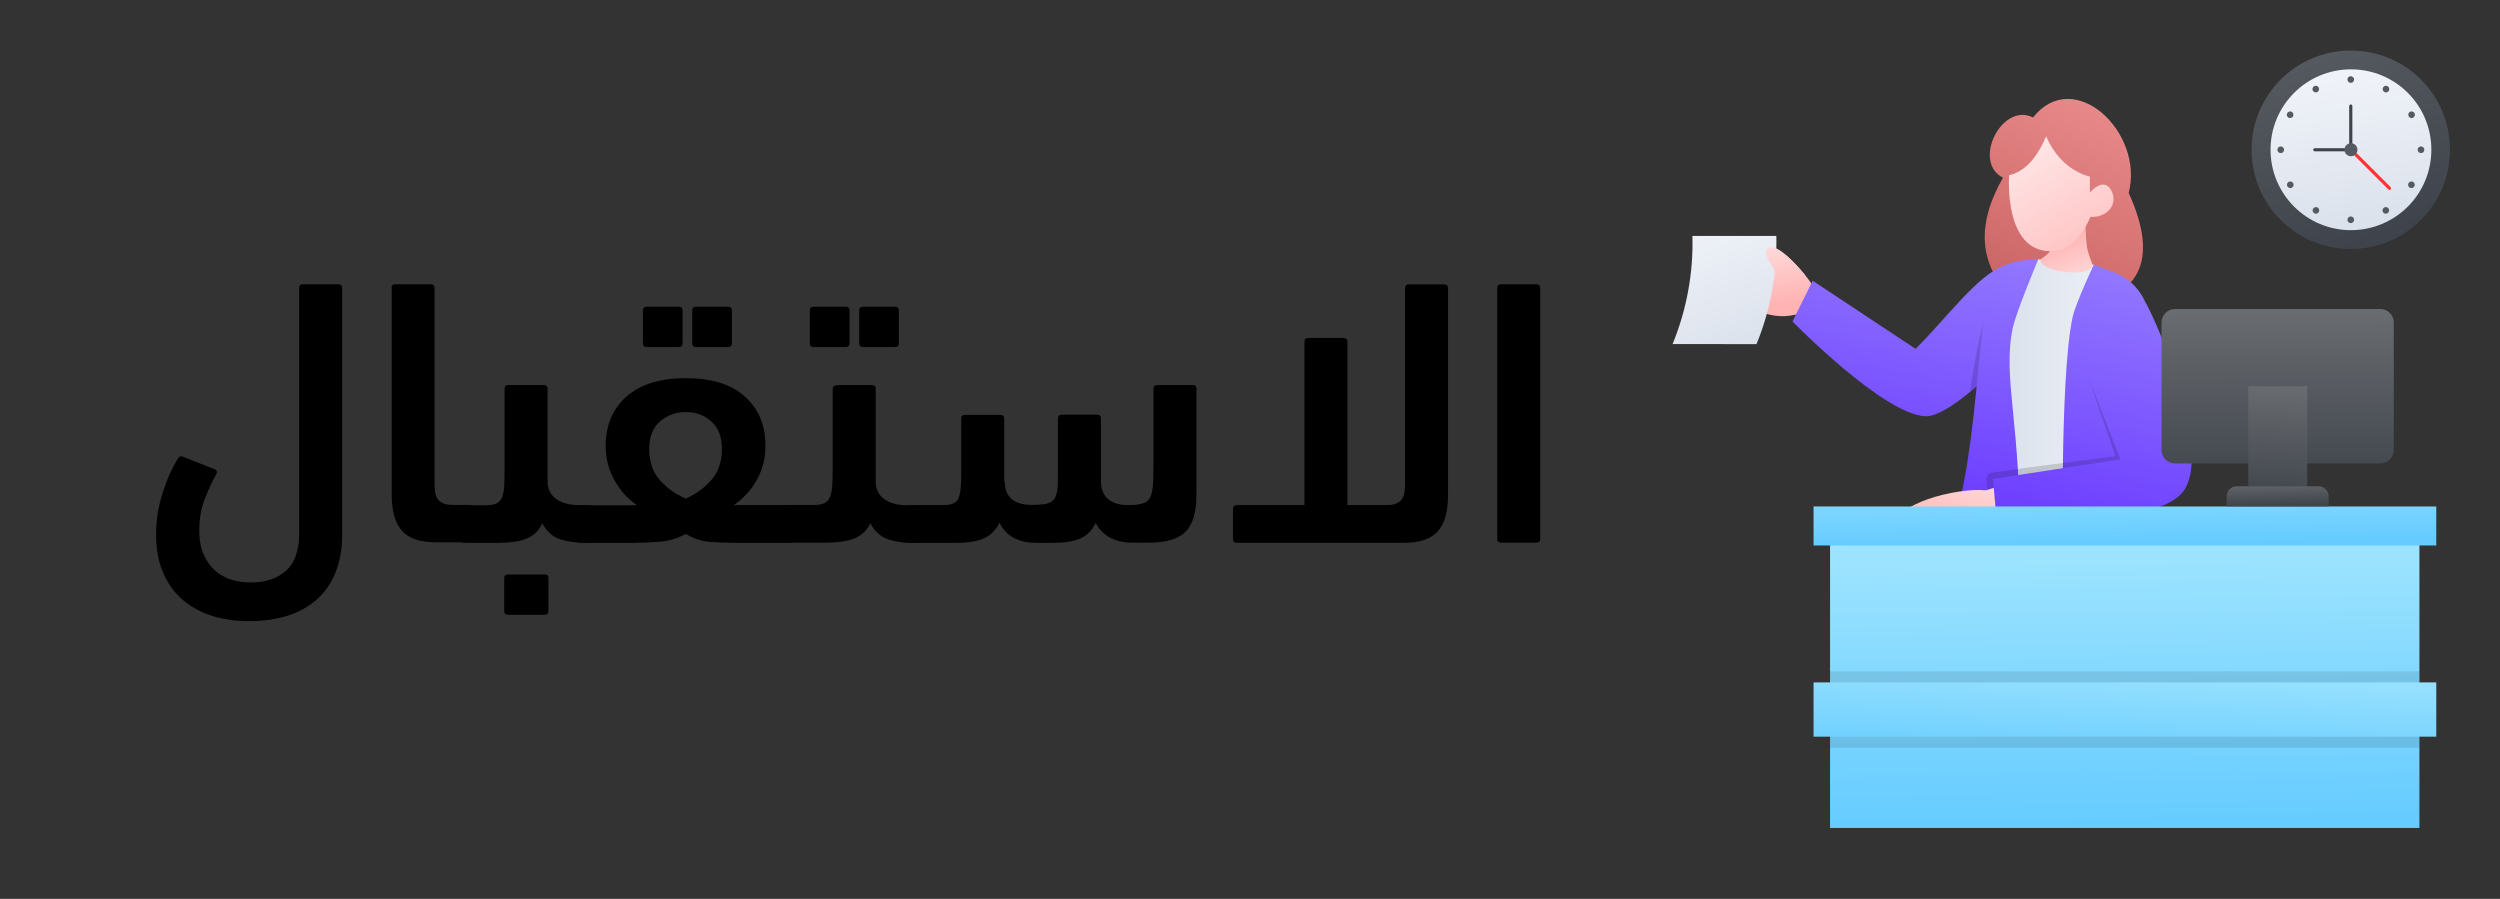<?xml version="1.0" encoding="UTF-8"?> <svg xmlns="http://www.w3.org/2000/svg" xmlns:xlink="http://www.w3.org/1999/xlink" version="1.1" id="Layer_1" x="0px" y="0px" viewBox="0 0 1424 512" style="enable-background:new 0 0 1424 512;" xml:space="preserve"><rect x="0" y="0" width="1424" height="512" fill="#333333" stroke="none"/> <style type="text/css"> .st0{fill:url(#SVGID_1_);} .st1{fill:url(#SVGID_00000107584235357267843920000005959242667845111179_);} .st2{fill:url(#SVGID_00000037676651917941314840000018181269788220584349_);} .st3{fill:url(#SVGID_00000175282490440013140110000010128103833374269331_);} .st4{opacity:0.15;enable-background:new ;} .st5{fill:url(#SVGID_00000068654954352948952830000001382032630921782434_);} .st6{fill:url(#SVGID_00000148654046663711084920000004996924159108035983_);} .st7{fill:url(#SVGID_00000043449318916631375460000007254389810009166764_);} .st8{fill:url(#SVGID_00000107586561304592941450000008111298620860782009_);} .st9{fill:url(#SVGID_00000112605391278204791350000014941276865793854114_);} .st10{fill:url(#SVGID_00000160163594950228689040000010217874226845869483_);} .st11{fill:url(#SVGID_00000139980684422318171930000005187643812079200395_);} .st12{fill:url(#SVGID_00000029019088406174379460000015818991084448428194_);} .st13{fill:url(#SVGID_00000026150363702713560690000006869375252778508678_);} .st14{opacity:0.1;enable-background:new ;} .st15{fill:url(#SVGID_00000031923609011479651410000015883498410411255710_);} .st16{fill:url(#SVGID_00000024698162171789340930000003141474270126505135_);} .st17{fill:url(#SVGID_00000102537786573236008420000016609679364100364725_);} .st18{fill:url(#SVGID_00000132049858068748562350000006845399179056145308_);} .st19{fill:url(#SVGID_00000155857298292101440340000001071259600489155773_);} .st20{fill:url(#SVGID_00000003082315376735255780000007288171548086226620_);} .st21{fill:url(#SVGID_00000109017135322759040600000009152418133352694440_);} .st22{fill:#3F444C;} .st23{fill:#FF3333;} .st24{fill:#555A60;} </style> <g> <g> <g> <linearGradient id="SVGID_1_" gradientUnits="userSpaceOnUse" x1="-1058.058" y1="100.592" x2="-1056.953" y2="106.965" gradientTransform="matrix(6.919 0 0 6.919 8321.986 -565.985)"> <stop offset="0" style="stop-color:#FFE6E6"></stop> <stop offset="1" style="stop-color:#FFB3B3"></stop> </linearGradient> <path class="st0" d="M1029.1,177l2.6-15.6c-2.8-4.4-17.1-21.8-23.6-20.5c-5,1.1-0.2,9.1,3.1,13.4c-4.6-1.2-15.7-2.9-21.8-4.5 C965.6,143.9,995.2,192.6,1029.1,177L1029.1,177z"></path> <linearGradient id="SVGID_00000078767374862216672480000002914674186167058354_" gradientUnits="userSpaceOnUse" x1="-5726.443" y1="90.831" x2="-5719.598" y2="105.855" gradientTransform="matrix(-6.919 0 0 6.919 -38419.391 -565.985)"> <stop offset="0" style="stop-color:#E88989"></stop> <stop offset="1" style="stop-color:#CC6666"></stop> </linearGradient> <path style="fill:url(#SVGID_00000078767374862216672480000002914674186167058354_);" d="M1179.8,174.9 c39.2-4.6,50.4-26.2,32.7-65c9-34.6-31.2-72.4-54.5-43c-17.8-8.9-34.9,25.4-17.1,34.3c-14.9,26.1-14.6,49.5,6.2,69.3 L1179.8,174.9z"></path> <linearGradient id="SVGID_00000005259759096147282960000008858119332973120440_" gradientUnits="userSpaceOnUse" x1="-5727.482" y1="114.809" x2="-5716.223" y2="114.809" gradientTransform="matrix(-6.919 0 0 6.919 -38419.391 -565.985)"> <stop offset="0" style="stop-color:#EFF2F8"></stop> <stop offset="1" style="stop-color:#D8DFEA"></stop> </linearGradient> <path style="fill:url(#SVGID_00000005259759096147282960000008858119332973120440_);" d="M1130.6,304.3l4.4-100l5.2-43.5 l20.9-13.1l31.5,3.1l15.9,24.5l-8,133.8L1130.6,304.3z"></path> <linearGradient id="SVGID_00000144311289364675370450000003354363486709488312_" gradientUnits="userSpaceOnUse" x1="-5710.734" y1="100.112" x2="-5706.003" y2="125.768" gradientTransform="matrix(-6.919 0 0 6.919 -38419.391 -565.985)"> <stop offset="0" style="stop-color:#947BFF"></stop> <stop offset="1" style="stop-color:#6633FF"></stop> </linearGradient> <path style="fill:url(#SVGID_00000144311289364675370450000003354363486709488312_);" d="M1141.5,151.4 c-14.9,5-32.4,29.5-50.4,47.3l-58.6-38.8l-11.5,23.2c0,0,51.5,52.8,75.6,54c13.4,0.7,42.3-29.3,42.3-29.3L1141.5,151.4z"></path> <path class="st4" d="M1122.1,223.3c2.8-2.2,5.3-4.6,7.7-6.6c0.6-11.3,0.6-22.7,0.1-34C1126.4,196.2,1124.1,209.7,1122.1,223.3 L1122.1,223.3z"></path> <linearGradient id="SVGID_00000062155491383021935790000000179216124863042222_" gradientUnits="userSpaceOnUse" x1="-5720.476" y1="101.881" x2="-5715.831" y2="127.067" gradientTransform="matrix(-6.919 0 0 6.919 -38419.391 -565.985)"> <stop offset="0" style="stop-color:#947BFF"></stop> <stop offset="1" style="stop-color:#6633FF"></stop> </linearGradient> <path style="fill:url(#SVGID_00000062155491383021935790000000179216124863042222_);" d="M1150.4,316.5 c1.3-74.9-10.1-100.4-3.9-129.8c1.9-9,14.5-39,14.5-39s-20.2,0-26.1,8.4c-8.2,11.7-8,120.2-27.1,153L1150.4,316.5z"></path> <linearGradient id="SVGID_00000139279403622862982480000001228557577162360711_" gradientUnits="userSpaceOnUse" x1="-5730.811" y1="103.684" x2="-5724.977" y2="129.622" gradientTransform="matrix(-6.919 0 0 6.919 -38419.391 -565.985)"> <stop offset="0" style="stop-color:#947BFF"></stop> <stop offset="1" style="stop-color:#6633FF"></stop> </linearGradient> <path style="fill:url(#SVGID_00000139279403622862982480000001228557577162360711_);" d="M1236.5,326.8c-17.6,7.1-38,7.2-61.3,0 c0,0-2.3-110.1,5.3-145.9c1.7-8,12.1-30.1,12.1-30.1l11.3,4.2c12.8,4.7,21.2,17.2,20.6,30.9l-2.8,73.1L1236.5,326.8z"></path> <path class="st4" d="M1131.5,273.2l1.9,23.6c0.2,2,1.8,3.5,3.7,3.6c12.7,0.7,25.3,1,38,0.6c6.2-0.2,12.2-0.6,18.2-1.1 c9.4-1,18.8-2.2,28.2-4.5c2.6-0.7,5.3-1.5,7.8-2.4l-1.7-7.4c-2.6,0.9-5.3,1.7-8,2.4c-8.9,1.9-17.9,3-27.1,3.8 c-5.8,0.3-11.8,0.6-17.6,0.8c-11.4,0.4-22.8,0.4-34,0.1l-1.8-16.7c12-1.9,24-4,36-6.2c11.1-2.1,22-4.2,33.1-6h0.1 c1.1-0.2,1.9-1.3,1.7-2.5c0-0.2,0-0.3-0.1-0.4c-6.7-15.4-13.3-30.9-20.2-46.1c4.8,15.1,10,30,15.3,45c-9.8,1.3-19.8,2.6-29.7,3.9 c-13.6,1.7-27.1,3.5-40.7,5.5C1132.6,269.5,1131.3,271.3,1131.5,273.2L1131.5,273.2z"></path> <linearGradient id="SVGID_00000160164317979089043140000016191589695820240542_" gradientUnits="userSpaceOnUse" x1="-5716.045" y1="118.67" x2="-5713.11" y2="126.865" gradientTransform="matrix(-6.919 0 0 6.919 -38419.391 -565.985)"> <stop offset="0" style="stop-color:#FFE6E6"></stop> <stop offset="1" style="stop-color:#FFB3B3"></stop> </linearGradient> <path style="fill:url(#SVGID_00000160164317979089043140000016191589695820240542_);" d="M1137.4,294.3c0,0-6.2,8.1-21.2,6.6 c-21.3-2.1-30.6,8.2-34.6-1.1c-5.3-12.3,33.3-22.3,49.5-20.5l11.8-3.7l6.8,16.1L1137.4,294.3z"></path> <linearGradient id="SVGID_00000167360548451131761560000005812791107565495436_" gradientUnits="userSpaceOnUse" x1="-5729.005" y1="103.278" x2="-5723.171" y2="129.215" gradientTransform="matrix(-6.919 0 0 6.919 -38419.391 -565.985)"> <stop offset="0" style="stop-color:#947BFF"></stop> <stop offset="1" style="stop-color:#6633FF"></stop> </linearGradient> <path style="fill:url(#SVGID_00000167360548451131761560000005812791107565495436_);" d="M1222.2,172.4 c8,14.4,37.8,85.4,21.4,107.5c-16,21.7-106.3,16.5-106.3,16.5l-2.1-23.6l72.6-11.2l-18.3-46.8L1222.2,172.4z"></path> <linearGradient id="SVGID_00000031166779580369956240000011047556491493238948_" gradientUnits="userSpaceOnUse" x1="-1031.011" y1="106.211" x2="-1032.979" y2="101.257" gradientTransform="matrix(6.919 0 0 6.919 8321.986 -565.985)"> <stop offset="0" style="stop-color:#FFE6E6"></stop> <stop offset="1" style="stop-color:#FFB3B3"></stop> </linearGradient> <path style="fill:url(#SVGID_00000031166779580369956240000011047556491493238948_);" d="M1187.7,120.8c0,0,0.2,15.8,1.2,20.9 c0.5,2.4,3,9.1,3,9.1c0,7.6-29.8,4.6-29.8-3c0,0,5.7-3.5,6.4-6.1c1.5-5.1,0.3-20.9,0.3-20.9H1187.7z"></path> <linearGradient id="SVGID_00000134935632639803910070000008926921683608451495_" gradientUnits="userSpaceOnUse" x1="-1035.736" y1="93.797" x2="-1028.886" y2="106.272" gradientTransform="matrix(6.919 0 0 6.919 8321.986 -565.985)"> <stop offset="0" style="stop-color:#FFE6E6"></stop> <stop offset="1" style="stop-color:#FFB3B3"></stop> </linearGradient> <path style="fill:url(#SVGID_00000134935632639803910070000008926921683608451495_);" d="M1165.5,77.6c0,0,6.6,18.3,24.9,23v9.1 c0,0,7.7-9.3,12.1-1.4c4.4,7.9-2.3,15.9-11.8,15.2c0,0-7.1,19.4-22.4,19.6c-27.3,0.3-23.9-43.3-23.9-43.3 C1153.6,97.7,1160.4,89.6,1165.5,77.6L1165.5,77.6z"></path> <g> <linearGradient id="SVGID_00000134964250178833508000000004046849338676816572_" gradientUnits="userSpaceOnUse" x1="-1062.918" y1="100.324" x2="-1058.257" y2="112.246" gradientTransform="matrix(6.919 0 0 6.919 8321.986 -565.985)"> <stop offset="0" style="stop-color:#EFF2F8"></stop> <stop offset="1" style="stop-color:#D8DFEA"></stop> </linearGradient> <path style="fill:url(#SVGID_00000134964250178833508000000004046849338676816572_);" d="M1000.5,196 c8-19.4,11.8-40.5,11.3-61.6H964c0.6,21-3.3,42.1-11.3,61.6L1000.5,196L1000.5,196z"></path> </g> <linearGradient id="SVGID_00000001626796339620551030000016901108610023323785_" gradientUnits="userSpaceOnUse" x1="-1056.348" y1="100.296" x2="-1055.242" y2="106.669" gradientTransform="matrix(6.919 0 0 6.919 8321.986 -565.985)"> <stop offset="0" style="stop-color:#FFE6E6"></stop> <stop offset="1" style="stop-color:#FFB3B3"></stop> </linearGradient> <path style="fill:url(#SVGID_00000001626796339620551030000016901108610023323785_);" d="M1028.2,156.7c-5.5-6.7-15-16.7-20-15.8 c-5,1.1-0.2,9.1,3.1,13.4"></path> </g> <g> <linearGradient id="SVGID_00000102503237343432844390000000924068610793458613_" gradientUnits="userSpaceOnUse" x1="-1028.001" y1="127.775" x2="-1027.717" y2="149.411" gradientTransform="matrix(6.919 0 0 6.919 8321.986 -565.985)"> <stop offset="0" style="stop-color:#9CE3FF"></stop> <stop offset="1" style="stop-color:#66CCFF"></stop> </linearGradient> <path style="fill:url(#SVGID_00000102503237343432844390000000924068610793458613_);" d="M1042.4,299.6h335.7v172h-335.7V299.6z"></path> <path class="st14" d="M1042.4,382.4h335.7v43.5h-335.7V382.4z"></path> <linearGradient id="SVGID_00000034087892938416528700000010724494819354393513_" gradientUnits="userSpaceOnUse" x1="-1027.7" y1="136.276" x2="-1028.061" y2="145.228" gradientTransform="matrix(6.919 0 0 6.919 8321.986 -565.985)"> <stop offset="0" style="stop-color:#9CE3FF"></stop> <stop offset="1" style="stop-color:#66CCFF"></stop> </linearGradient> <path style="fill:url(#SVGID_00000034087892938416528700000010724494819354393513_);" d="M1033,388.7h354.7v30.9H1033V388.7z"></path> <linearGradient id="SVGID_00000131360314288630453300000018386505634845996706_" gradientUnits="userSpaceOnUse" x1="-1027.941" y1="119.297" x2="-1027.84" y2="126.37" gradientTransform="matrix(6.919 0 0 6.919 8321.986 -565.985)"> <stop offset="0" style="stop-color:#9CE3FF"></stop> <stop offset="1" style="stop-color:#66CCFF"></stop> </linearGradient> <path style="fill:url(#SVGID_00000131360314288630453300000018386505634845996706_);" d="M1033,288.5h354.7v22.2H1033V288.5z"></path> </g> <g> <linearGradient id="SVGID_00000096060165312005094150000001134589183258728362_" gradientUnits="userSpaceOnUse" x1="-1015.302" y1="107.305" x2="-1015.261" y2="122.087" gradientTransform="matrix(6.919 0 0 6.919 8321.986 -565.985)"> <stop offset="0" style="stop-color:#696C70"></stop> <stop offset="1" style="stop-color:#3F444C"></stop> </linearGradient> <path style="fill:url(#SVGID_00000096060165312005094150000001134589183258728362_);" d="M1363.5,183.7v72.6 c0,4.2-3.5,7.7-7.7,7.7h-116.9c-4.2,0-7.7-3.5-7.7-7.7v-72.6c0-4.2,3.5-7.7,7.7-7.7h116.9C1360.1,176,1363.5,179.5,1363.5,183.7 L1363.5,183.7z"></path> <linearGradient id="SVGID_00000132802302491351425650000002185080946170997436_" gradientUnits="userSpaceOnUse" x1="-1015.025" y1="113.511" x2="-1015.563" y2="123.075" gradientTransform="matrix(6.919 0 0 6.919 8321.986 -565.985)"> <stop offset="0" style="stop-color:#696C70"></stop> <stop offset="1" style="stop-color:#3F444C"></stop> </linearGradient> <path style="fill:url(#SVGID_00000132802302491351425650000002185080946170997436_);" d="M1280.6,220h33.6v60.8h-33.6V220z"></path> <linearGradient id="SVGID_00000107590713925088670900000018442129015687544487_" gradientUnits="userSpaceOnUse" x1="-1015.318" y1="121.308" x2="-1015.277" y2="123.387" gradientTransform="matrix(6.919 0 0 6.919 8321.986 -565.985)"> <stop offset="0" style="stop-color:#696C70"></stop> <stop offset="1" style="stop-color:#3F444C"></stop> </linearGradient> <path style="fill:url(#SVGID_00000107590713925088670900000018442129015687544487_);" d="M1320.6,277H1274 c-3.2,0-5.7,2.6-5.7,5.7v5.7h58.1v-5.7C1326.5,279.5,1323.8,277,1320.6,277z"></path> </g> </g> <g> <linearGradient id="SVGID_00000052076261924398810180000008976950426302239136_" gradientUnits="userSpaceOnUse" x1="-1012.263" y1="85.997" x2="-1006.668" y2="101.157" gradientTransform="matrix(6.919 0 0 6.919 8321.986 -565.985)"> <stop offset="0" style="stop-color:#555A60"></stop> <stop offset="1" style="stop-color:#3F444C"></stop> </linearGradient> <path style="fill:url(#SVGID_00000052076261924398810180000008976950426302239136_);" d="M1395.5,85.3c0,31.2-25.3,56.5-56.5,56.5 c-31.2,0-56.5-25.3-56.5-56.5s25.3-56.5,56.5-56.5C1370.3,28.8,1395.5,54,1395.5,85.3z"></path> <linearGradient id="SVGID_00000083793101081101579080000002577783000964778660_" gradientUnits="userSpaceOnUse" x1="-1010.108" y1="88.222" x2="-1008.051" y2="102.378" gradientTransform="matrix(6.919 0 0 6.919 8321.986 -565.985)"> <stop offset="0" style="stop-color:#EFF2F8"></stop> <stop offset="1" style="stop-color:#D8DFEA"></stop> </linearGradient> <path style="fill:url(#SVGID_00000083793101081101579080000002577783000964778660_);" d="M1384.9,85.3c0,25.3-20.5,45.8-45.8,45.8 c-25.3,0-45.8-20.5-45.8-45.8s20.5-45.8,45.8-45.8C1364.4,39.5,1384.9,59.9,1384.9,85.3z"></path> <g> <path class="st22" d="M1339,86.2h-20.5c-0.5,0-0.9-0.4-0.9-0.9s0.4-0.9,0.9-0.9h19.6v-24c0-0.5,0.4-0.9,0.9-0.9s0.9,0.4,0.9,0.9 v24.8C1340,85.7,1339.6,86.2,1339,86.2z"></path> </g> <g> <path class="st23" d="M1361,108.2c-0.2,0-0.5-0.1-0.6-0.3l-22-22c-0.3-0.3-0.3-1,0-1.3c0.3-0.3,1-0.3,1.3,0l22,22 c0.3,0.3,0.3,1,0,1.3C1361.5,108.1,1361.3,108.2,1361,108.2z"></path> </g> <g> <path class="st24" d="M1342.8,85.3c0,2.1-1.7,3.7-3.7,3.7c-2.1,0-3.7-1.7-3.7-3.7c0-2.1,1.7-3.7,3.7-3.7 C1341.1,81.5,1342.8,83.2,1342.8,85.3z"></path> <g> <path class="st24" d="M1340.9,45.3c0,1-0.8,1.9-1.9,1.9c-1,0-1.9-0.8-1.9-1.9s0.8-1.9,1.9-1.9 C1340.1,43.5,1340.9,44.3,1340.9,45.3z"></path> <path class="st24" d="M1340.9,125.2c0,1-0.8,1.9-1.9,1.9c-1,0-1.9-0.8-1.9-1.9c0-1,0.8-1.9,1.9-1.9 C1340.1,123.3,1340.9,124.1,1340.9,125.2z"></path> </g> <g> <path class="st24" d="M1320.7,49.8c0.5,0.9,0.2,2-0.7,2.6c-0.9,0.5-2,0.2-2.6-0.7c-0.5-0.9-0.2-2,0.7-2.6 C1319.1,48.6,1320.2,48.9,1320.7,49.8z"></path> <path class="st24" d="M1360.6,118.9c0.5,0.9,0.2,2-0.7,2.6c-0.9,0.5-2,0.2-2.6-0.7c-0.5-0.9-0.2-2,0.7-2.6 C1359,117.7,1360.1,118,1360.6,118.9z"></path> </g> <g> <path class="st24" d="M1305.4,63.7c0.9,0.5,1.2,1.7,0.7,2.6s-1.7,1.2-2.6,0.7c-0.9-0.5-1.2-1.7-0.7-2.6 C1303.4,63.5,1304.5,63.2,1305.4,63.7z"></path> <path class="st24" d="M1374.5,103.6c0.9,0.5,1.2,1.7,0.7,2.6s-1.7,1.2-2.6,0.7c-0.9-0.5-1.2-1.7-0.7-2.6 C1372.5,103.4,1373.6,103.1,1374.5,103.6z"></path> </g> <g> <path class="st24" d="M1299.1,83.4c1,0,1.9,0.8,1.9,1.9s-0.8,1.9-1.9,1.9c-1.1,0-1.9-0.8-1.9-1.9S1298.1,83.4,1299.1,83.4z"></path> <path class="st24" d="M1379,83.4c1,0,1.9,0.8,1.9,1.9s-0.8,1.9-1.9,1.9c-1,0-1.9-0.8-1.9-1.9S1377.9,83.4,1379,83.4z"></path> </g> <g> <path class="st24" d="M1303.6,103.6c0.9-0.5,2-0.2,2.6,0.7c0.5,0.9,0.2,2-0.7,2.6c-0.9,0.5-2,0.2-2.6-0.7 C1302.4,105.2,1302.7,104.1,1303.6,103.6z"></path> <path class="st24" d="M1372.7,63.7c0.9-0.5,2-0.2,2.6,0.7c0.5,0.9,0.2,2-0.7,2.6s-2,0.2-2.6-0.7 C1371.5,65.3,1371.8,64.2,1372.7,63.7z"></path> </g> <g> <path class="st24" d="M1317.5,118.9c0.5-0.9,1.7-1.2,2.6-0.7c0.9,0.5,1.2,1.7,0.7,2.6s-1.7,1.2-2.6,0.7 C1317.3,120.9,1317,119.8,1317.5,118.9z"></path> <path class="st24" d="M1357.4,49.8c0.5-0.9,1.7-1.2,2.6-0.7c0.9,0.5,1.2,1.7,0.7,2.6s-1.7,1.2-2.6,0.7 C1357.2,51.8,1356.9,50.7,1357.4,49.8z"></path> </g> </g> </g> <g> <path d="M101.6,260.8c0.6-1,1.7-1.2,3.2-0.4l17.5,6.9c0.7,0.3,1.1,0.7,1.2,1.2c0.1,0.5,0,1-0.3,1.6c-2.3,4-4.5,8.8-6.6,14.2 c-2.1,5.4-3.1,11.4-3.1,17.8c0,5.6,0.9,10.3,2.7,14.2c1.8,3.8,4.1,6.9,6.9,9.2c2.8,2.3,5.9,3.9,9.4,4.9c3.5,0.9,6.8,1.4,10.2,1.4 c8.4,0,15.1-2.2,20.1-6.6c5-4.4,7.6-11.5,7.6-21.3V164.1c0-1.4,0.7-2.2,2.2-2.2h20.1c1.4,0,2.2,0.7,2.2,2.2v140.4 c0,8.2-1.3,15.4-3.8,21.6c-2.5,6.2-6.1,11.4-10.8,15.5c-4.7,4.1-10.3,7.2-16.8,9.2c-6.5,2-13.7,3-21.6,3c-7.6,0-14.7-1-21.1-3 c-6.4-2-12-5.1-16.8-9.2c-4.8-4.1-8.5-9.3-11.1-15.5c-2.7-6.2-4-13.5-4-21.8c0-7.8,1.2-15.6,3.7-23.4 C95,273.2,98,266.5,101.6,260.8z"></path> <path d="M223,164.1c0-1.4,0.7-2.2,2.2-2.2h20.1c1.4,0,2.2,0.7,2.2,2.2v112c0,4.3,0.8,7.3,2.5,9c1.7,1.7,4.3,2.5,7.9,2.5h7.6 c2.9,0,5,0.8,6.5,2.5c1.4,1.7,2.2,4.5,2.2,8.5c0,4.5-0.7,7.3-2.1,8.5c-1.4,1.2-3.6,1.8-6.6,1.8h-17.1c-9.1,0-15.6-2.2-19.5-6.6 c-3.9-4.4-5.8-11.3-5.8-20.7V164.1z"></path> <path d="M311.9,274.2c0,4.3,1.6,7.6,4.9,10c3.2,2.3,7.6,3.5,13.1,3.5h3.7c2.9,0,5,0.8,6.5,2.4c1.4,1.6,2.2,4.3,2.2,8 c0,4.2-0.7,7.1-2.1,8.7c-1.4,1.6-3.6,2.4-6.6,2.4c-5.6,0-10.5-0.7-14.7-2.1c-4.2-1.4-7.5-4.4-10-9c-2,4.2-5,7.1-9,8.7 c-4,1.6-9.4,2.4-16.3,2.4h-17.1c-2.9,0-5-0.5-6.5-1.4c-1.4-0.9-2.2-3-2.2-6.2c0-3.6,0.7-6.8,2.1-9.6c1.4-2.8,3.6-4.2,6.8-4.2h10.4 c2.5,0,4.4-0.4,5.8-1.1c1.4-0.7,2.5-1.9,3.1-3.5c0.6-1.6,1-3.7,1.2-6.3c0.1-2.6,0.2-5.8,0.2-9.5v-45.9c0-1.4,0.7-2.2,2.2-2.2h20.1 c1.4,0,2.2,0.7,2.2,2.2V274.2z M289.4,350.2c-1.4,0-2.2-0.7-2.2-2.2v-18.6c0-1.4,0.7-2.2,2.2-2.2h20.8c1.4,0,2.2,0.7,2.2,2.2V348 c0,1.4-0.7,2.2-2.2,2.2H289.4z"></path> <path d="M390.6,215.4c14.7,0,26,3.5,33.7,10.5c7.8,7,11.7,16.3,11.7,28c0,7.1-1.6,13.5-4.9,19.4c-3.2,5.8-7.6,10.6-13.1,14.4h30.7 c2.9,0,5,0.7,6.5,2.1c1.4,1.4,2.2,4.1,2.2,8.1c0,4.2-0.7,7.1-2.1,8.8c-1.4,1.7-3.6,2.5-6.6,2.5h-30.1c-5.2,0-10.1-0.2-14.7-0.6 c-4.6-0.4-9-1.9-13.2-4.5c-4.8,2.6-9.8,4.1-15.2,4.5c-5.4,0.4-10.2,0.6-14.4,0.6h-28.8c-2.9,0-5-0.9-6.5-2.6 c-1.4-1.7-2.2-4.5-2.2-8.4c0-4.2,0.7-7,2.1-8.3c1.4-1.4,3.6-2.1,6.6-2.1h30.5c-5.3-3.7-9.6-8.5-12.9-14.4 c-3.2-5.8-4.9-12.3-4.9-19.4c0-11.7,3.9-21,11.7-28C364.7,218.9,375.9,215.4,390.6,215.4z M368.4,197.7c-1.4,0-2.2-0.7-2.2-2.2 v-18.6c0-1.4,0.7-2.2,2.2-2.2h18.2c1.4,0,2.2,0.7,2.2,2.2v18.6c0,1.4-0.7,2.2-2.2,2.2H368.4z M390.6,234.7 c-5.6,0-10.5,1.8-14.6,5.3c-4.1,3.5-6.2,8.8-6.2,15.7c0,7.4,2,13.3,6.1,17.8c4,4.5,8.9,8,14.7,10.5c5.6-2.5,10.5-5.9,14.5-10.5 c4-4.5,6.1-10.5,6.1-17.8c0-6.9-2-12.1-6.1-15.7C401.1,236.4,396.3,234.7,390.6,234.7z M396.5,197.7c-1.4,0-2.2-0.7-2.2-2.2v-18.6 c0-1.4,0.7-2.2,2.2-2.2h18.2c1.4,0,2.2,0.7,2.2,2.2v18.6c0,1.4-0.7,2.2-2.2,2.2H396.5z"></path> <path d="M495.8,298c-2,4.2-5.1,7.1-9.2,8.7c-4.1,1.6-9.6,2.4-16.5,2.4h-20.1c-2.9,0-5-0.7-6.5-2.1c-1.4-1.4-2.2-4.1-2.2-8.1 c0-4.2,0.7-7.1,2.1-8.8c1.4-1.7,3.6-2.5,6.6-2.5H464c2.6,0,4.6-0.4,5.9-1.2c1.4-0.8,2.4-2,3-3.7c0.6-1.7,1-3.8,1.2-6.5 c0.1-2.7,0.2-5.9,0.2-9.8v-45c0-0.9,0.4-1.4,1.2-1.7c0.8-0.3,1.6-0.4,2.5-0.4h18.6c1.4,0,2.2,0.7,2.2,2.2v52.8 c0,4.3,1.6,7.6,4.9,10c3.2,2.3,7.6,3.5,13.1,3.5h3.7c2.9,0,5,0.8,6.5,2.4c1.4,1.6,2.2,4.3,2.2,8c0,4.2-0.7,7.1-2.1,8.7 c-1.4,1.6-3.6,2.4-6.6,2.4c-5.6,0-10.5-0.7-14.7-2.1C501.5,305.6,498.2,302.7,495.8,298z M463.5,197.7c-1.4,0-2.2-0.7-2.2-2.2 v-18.6c0-1.4,0.7-2.2,2.2-2.2h18.2c1.4,0,2.2,0.7,2.2,2.2v18.6c0,1.4-0.7,2.2-2.2,2.2H463.5z M491.6,197.7c-1.4,0-2.2-0.7-2.2-2.2 v-18.6c0-1.4,0.7-2.2,2.2-2.2h18.2c1.4,0,2.2,0.7,2.2,2.2v18.6c0,1.4-0.7,2.2-2.2,2.2H491.6z"></path> <path d="M572.3,274.2c0,8.9,5.2,13.4,15.6,13.4c3.2,0,5.7-0.2,7.6-0.5c1.9-0.4,3.4-1.1,4.4-2.2c1.1-1.1,1.8-2.7,2.2-4.9 c0.4-2.2,0.5-5.1,0.5-8.9v-32.7c0-1.4,0.7-2.2,2.2-2.2h20.1c1.4,0,2.2,0.7,2.2,2.2V274c0,4.6,1.4,8,4.1,10.3 c2.7,2.2,6.4,3.4,11,3.4c3.5,0,6.2-0.2,8.2-0.8c2-0.5,3.5-1.5,4.4-3c0.9-1.5,1.5-3.6,1.8-6.4c0.3-2.7,0.4-6.4,0.4-11v-45 c0-1.4,0.7-2.2,2.2-2.2h20.1c1.4,0,2.2,0.7,2.2,2.2v60.3c0,9.9-2.1,17-6.2,21.1c-4.1,4.1-11.1,6.2-20.9,6.2h-9.3 c-5,0-9.3-1-12.9-2.9c-3.5-1.9-6.2-4.7-8.1-8.3c-2,4.2-4.9,7.1-8.8,8.8c-3.8,1.7-9,2.5-15.5,2.5h-9.5c-10.2,0-17.2-3.8-21-11.5 c-2,4.2-4.9,7.1-8.8,8.9c-3.8,1.7-9.1,2.6-15.7,2.6h-24.7c-2.9,0-5-0.7-6.5-2.1c-1.4-1.4-2.2-3.9-2.2-7.7c0-4.3,0.7-7.4,2.1-9.1 c1.4-1.7,3.6-2.6,6.6-2.6h17.3c4.5,0,7.3-1.2,8.4-3.6c1.2-2.4,1.7-6.7,1.7-12.9v-32.7c0-1.4,0.7-2.2,2.2-2.2h20.1 c1.4,0,2.2,0.7,2.2,2.2V274.2z"></path> <path d="M767.4,287.7h22.5c3.6,0,6.2-0.8,7.9-2.5c1.7-1.7,2.5-4.7,2.5-9v-112c0-1.4,0.7-2.2,2.2-2.2h20.1c1.4,0,2.2,0.7,2.2,2.2 v117.7c0,9.4-1.9,16.3-5.8,20.7c-3.9,4.4-10.4,6.6-19.5,6.6h-95c-1.4,0-2.2-0.7-2.2-2.2v-17.1c0-1.4,0.7-2.2,2.2-2.2H743v-93 c0-1.4,0.7-2.2,2.2-2.2h20.1c1.4,0,2.2,0.7,2.2,2.2V287.7z"></path> <path d="M877.3,306.9c0,1.4-0.7,2.2-2.2,2.2H855c-1.4,0-2.2-0.7-2.2-2.2V164.1c0-1.4,0.7-2.2,2.2-2.2h20.1c1.4,0,2.2,0.7,2.2,2.2 V306.9z"></path> </g> </g> </svg> 